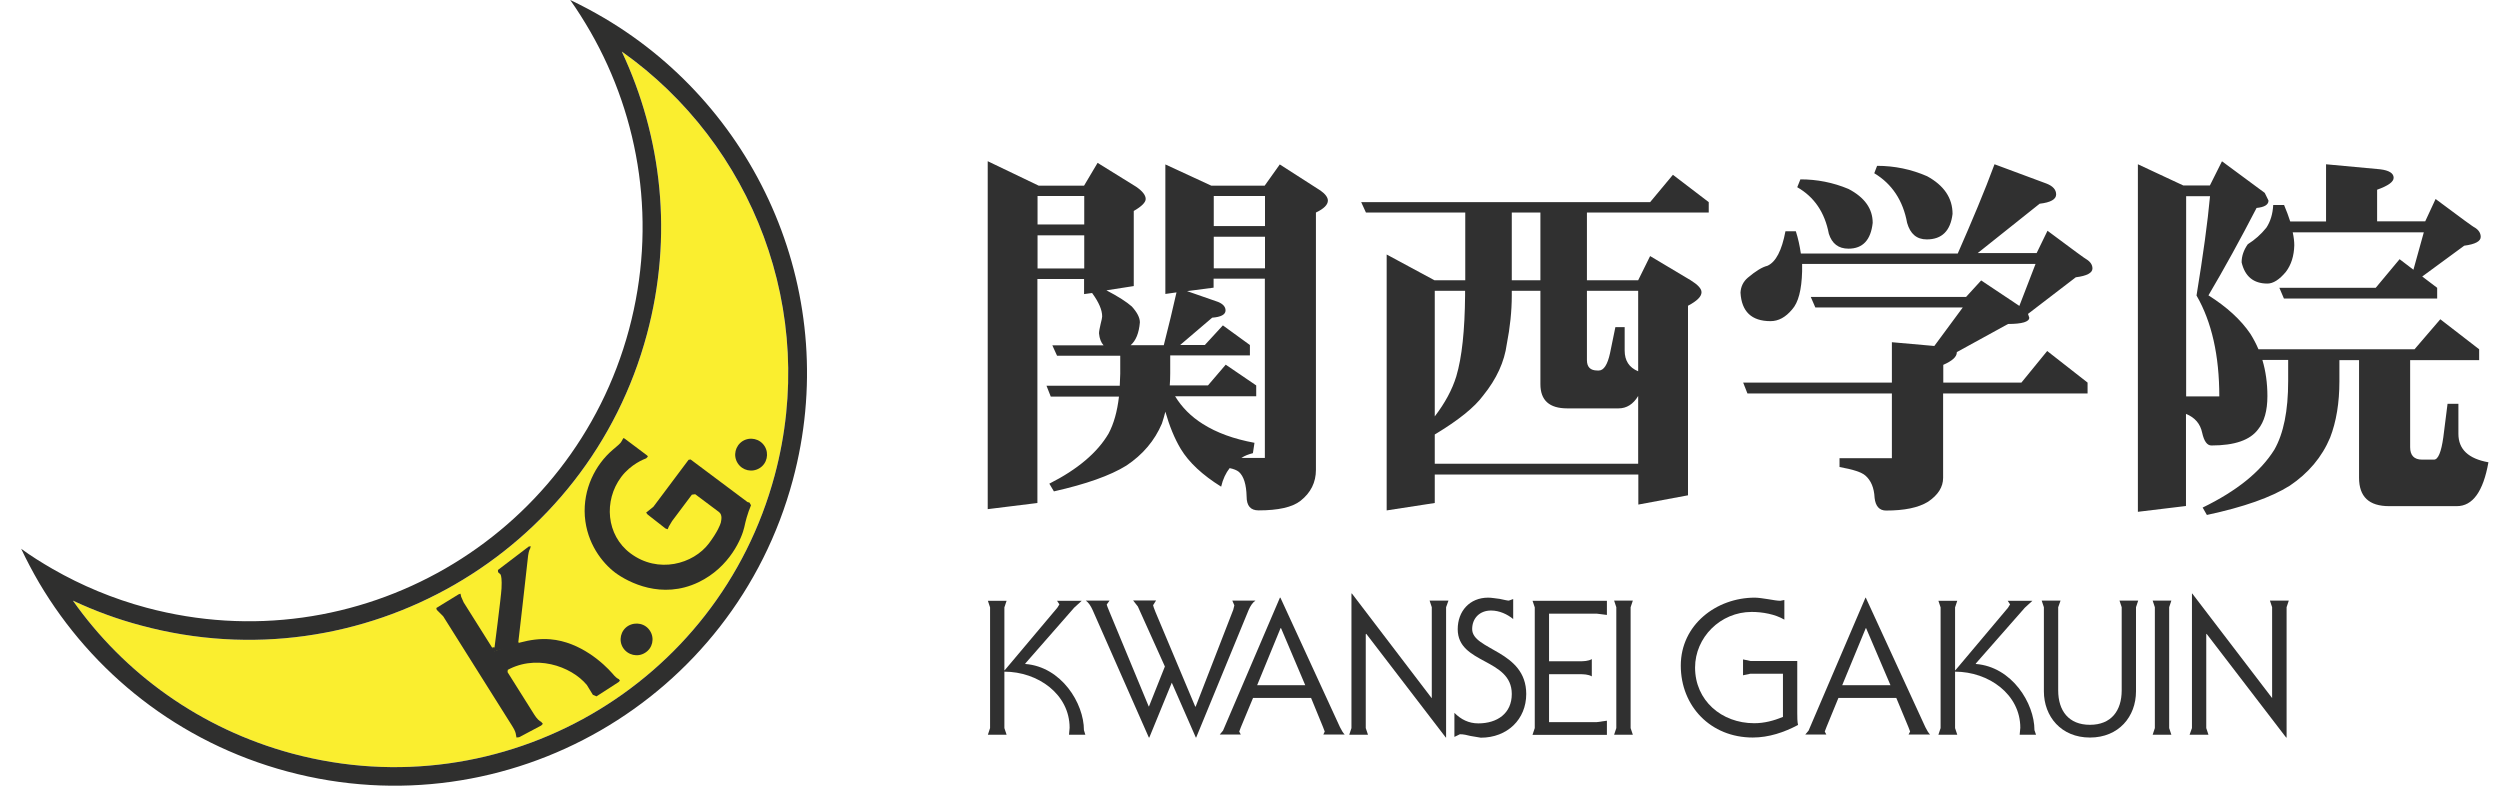 <svg width="105" height="33" viewBox="0 0 105 33" fill="none" xmlns="http://www.w3.org/2000/svg">
<path d="M12.277 31.65C8.402 30.607 5.213 28.276 3.061 25.226C3.978 25.655 4.942 26.012 5.946 26.276C15.188 28.759 24.695 23.279 27.171 14.036C28.28 9.916 27.798 5.744 26.115 2.166C31.608 6.048 34.38 13.079 32.539 19.958C30.175 28.785 21.104 34.02 12.277 31.65Z" fill="#FAEE2F"/>
<path d="M25.369 0.753C24.907 0.482 24.438 0.231 23.949 0C24.253 0.429 24.53 0.871 24.794 1.327C26.894 4.984 27.6 9.441 26.419 13.838C24.049 22.658 14.977 27.893 6.15 25.523C4.744 25.147 3.424 24.592 2.216 23.899C1.76 23.635 1.311 23.358 0.889 23.048C1.12 23.536 1.371 24.011 1.641 24.474C3.866 28.243 7.51 31.181 12.072 32.403C21.315 34.885 30.816 29.405 33.298 20.163C35.364 12.478 31.911 4.608 25.369 0.753ZM12.277 31.65C8.402 30.607 5.213 28.276 3.061 25.226C3.978 25.655 4.942 26.012 5.946 26.276C15.189 28.758 24.695 23.279 27.171 14.036C28.28 9.916 27.798 5.744 26.115 2.165C31.608 6.047 34.381 13.079 32.539 19.958C30.175 28.785 21.104 34.02 12.277 31.65Z" fill="#2F2F2E"/>
<path d="M19.262 24.962L19.341 24.935L19.368 25.061L19.473 25.299L22.438 30.012C22.543 30.184 22.662 30.29 22.728 30.316L22.801 30.402L22.728 30.474L21.804 30.963L21.692 30.976L21.672 30.871C21.665 30.805 21.645 30.699 21.513 30.494C21.355 30.243 18.674 25.979 18.615 25.886L18.344 25.615L18.325 25.536L19.262 24.962Z" fill="#2F2F2E"/>
<path d="M20.748 27.365C20.748 27.365 21.045 25.074 21.064 24.711C21.084 24.341 21.051 24.183 21.025 24.13L20.919 24.031L20.913 23.939L22.207 22.955L22.292 22.942L22.266 23.041C22.22 23.113 22.187 23.226 22.16 23.523C22.121 23.919 21.758 27.068 21.758 27.068L20.748 27.365Z" fill="#2F2F2E"/>
<path d="M21.183 28.217C22.444 27.425 23.996 27.979 24.649 28.771L24.9 29.181L25.052 29.247L25.983 28.646L26.036 28.587L25.996 28.527C25.91 28.488 25.844 28.435 25.712 28.276C25.376 27.893 24.392 26.956 23.111 26.85C22.24 26.778 21.434 27.101 20.635 27.398L21.183 28.217Z" fill="#2F2F2E"/>
<path d="M27.303 26.5C27.501 26.811 27.409 27.226 27.092 27.418C26.782 27.616 26.366 27.517 26.168 27.207C25.97 26.896 26.069 26.48 26.379 26.289C26.703 26.098 27.112 26.19 27.303 26.5Z" fill="#2F2F2E"/>
<path d="M32.116 18.743C32.307 19.053 32.215 19.469 31.905 19.66C31.588 19.858 31.179 19.766 30.98 19.449C30.782 19.132 30.881 18.723 31.192 18.525C31.509 18.333 31.918 18.426 32.116 18.743Z" fill="#2F2F2E"/>
<path d="M20.668 27.2L20.767 27.18L20.82 27.312L20.747 27.359L20.675 27.332L20.668 27.2Z" fill="#2F2F2E"/>
<path d="M21.764 26.976L21.804 27.002L21.764 27.035H21.711L21.764 26.976Z" fill="#2F2F2E"/>
<path d="M21.315 28.223L21.328 28.131L21.289 28.124L21.243 28.157L21.249 28.21L21.315 28.223Z" fill="#2F2F2E"/>
<path d="M27.95 22.196L28.043 22.229L28.089 22.117L28.227 21.886L29.059 20.776L29.198 20.757C29.238 20.783 30.023 21.377 30.195 21.503C30.36 21.628 30.287 21.866 30.274 21.952C30.248 22.038 30.149 22.321 29.779 22.817C29.119 23.695 27.64 24.11 26.478 23.239C25.461 22.48 25.349 21.027 26.088 20.037C26.498 19.489 27.066 19.278 27.138 19.251L27.211 19.179L27.184 19.133L26.234 18.42L26.181 18.4L26.108 18.532C26.075 18.611 25.943 18.717 25.732 18.895C24.999 19.522 24.484 20.545 24.563 21.681C24.649 22.823 25.29 23.635 25.837 24.051C26.392 24.46 27.792 25.193 29.337 24.454C30.67 23.813 31.165 22.566 31.258 22.15C31.403 21.483 31.515 21.325 31.542 21.219L31.476 21.107L31.396 21.087L29.006 19.298L28.921 19.311L27.442 21.285L27.23 21.456L27.138 21.529L27.198 21.608L27.95 22.196Z" fill="#2F2F2E"/>
<path d="M41.491 6.774L43.623 7.797H45.531L46.099 6.84L47.717 7.843C47.987 8.028 48.119 8.2 48.119 8.358C48.119 8.497 47.954 8.668 47.618 8.86V12.015L46.469 12.194C46.964 12.451 47.321 12.682 47.538 12.874C47.763 13.125 47.875 13.342 47.875 13.54C47.836 13.996 47.703 14.313 47.486 14.498H48.879C49.083 13.699 49.261 12.96 49.413 12.28L48.945 12.346V6.906L50.872 7.797H53.117L53.751 6.906L55.467 8.008C55.672 8.153 55.771 8.299 55.771 8.424C55.771 8.596 55.606 8.767 55.269 8.926V19.733C55.269 20.261 55.051 20.697 54.622 21.034C54.279 21.305 53.685 21.436 52.86 21.436C52.523 21.436 52.358 21.245 52.358 20.855C52.345 20.347 52.239 20.004 52.034 19.819C51.942 19.746 51.81 19.694 51.645 19.661C51.486 19.865 51.361 20.123 51.288 20.44C50.503 19.951 49.935 19.423 49.592 18.855C49.328 18.413 49.116 17.891 48.945 17.291C48.905 17.462 48.852 17.627 48.799 17.792C48.496 18.505 48.001 19.093 47.307 19.555C46.627 19.977 45.611 20.334 44.264 20.638L44.072 20.314C45.261 19.713 46.093 19.007 46.561 18.208C46.779 17.799 46.924 17.284 46.997 16.657H44.132L43.953 16.201H47.03L47.05 15.699V14.94H44.396L44.198 14.504H46.35C46.244 14.386 46.178 14.22 46.159 14.003C46.159 13.917 46.185 13.785 46.225 13.613C46.271 13.441 46.291 13.329 46.291 13.29C46.291 13.019 46.152 12.695 45.868 12.306L45.531 12.352V11.718H43.571V21.126L41.484 21.384V6.774H41.491ZM43.577 8.233V9.428H45.538V8.233H43.577ZM43.577 9.883V11.276H45.538V9.883H43.577V9.883ZM49.354 16.643C49.638 17.106 50.021 17.495 50.516 17.805C51.097 18.175 51.823 18.439 52.688 18.598L52.622 19.033C52.437 19.08 52.279 19.139 52.14 19.232H53.124V11.705H50.971V12.082L49.856 12.227L51.163 12.682C51.368 12.768 51.473 12.887 51.473 13.039C51.473 13.21 51.282 13.316 50.912 13.342L49.565 14.491H50.602L51.361 13.666L52.496 14.491V14.927H49.149V15.686C49.149 15.858 49.143 16.029 49.13 16.188H50.734L51.48 15.316L52.761 16.188V16.643H49.354V16.643ZM50.978 8.233V9.494H53.13V8.233H50.978ZM50.978 9.942V11.27H53.13V9.942H50.978Z" fill="#303030"/>
<path d="M70.262 7.341L71.767 8.49V8.926H66.651V11.771H68.803L69.305 10.755L71.008 11.771C71.305 11.956 71.464 12.121 71.464 12.273C71.464 12.458 71.272 12.643 70.896 12.841V20.803L68.81 21.192V19.931H60.26V21.126L58.24 21.437V10.689L60.247 11.771H61.541V8.926H57.369L57.17 8.49H69.305L70.262 7.341ZM60.26 19.476H68.803V16.631C68.599 16.974 68.321 17.152 67.978 17.152H65.826C65.073 17.152 64.697 16.815 64.697 16.135V12.214H63.495V12.405C63.495 13.065 63.423 13.752 63.284 14.458C63.185 15.191 62.861 15.911 62.294 16.611C61.931 17.106 61.251 17.654 60.26 18.248V19.476V19.476ZM60.26 17.489C60.689 16.928 60.993 16.366 61.165 15.805C61.402 15.006 61.521 13.877 61.534 12.405V12.214H60.26V17.489ZM64.697 11.771V8.926H63.495V11.771H64.697ZM66.651 12.214V15.125C66.651 15.416 66.796 15.561 67.087 15.561H67.153C67.357 15.561 67.516 15.317 67.621 14.835L67.846 13.739H68.236V14.723C68.236 15.145 68.42 15.435 68.803 15.594V12.214H66.651Z" fill="#303030"/>
<path d="M83.77 6.899L85.955 7.711C86.226 7.817 86.358 7.969 86.358 8.167C86.358 8.371 86.127 8.504 85.665 8.556L83.064 10.629H85.539L85.995 9.692C87.064 10.491 87.606 10.887 87.626 10.887C87.797 10.992 87.883 11.124 87.883 11.276C87.883 11.461 87.652 11.587 87.183 11.646L85.176 13.184L85.229 13.343C85.229 13.514 84.932 13.607 84.338 13.607L82.186 14.789V14.802C82.186 14.987 81.994 15.158 81.618 15.323V16.069H84.899L85.982 14.742L87.678 16.069V16.525H81.611V20.07C81.611 20.453 81.4 20.79 80.977 21.074C80.568 21.325 79.981 21.443 79.215 21.443C78.937 21.443 78.772 21.265 78.733 20.909C78.713 20.486 78.581 20.176 78.343 19.971C78.185 19.832 77.822 19.714 77.26 19.615V19.245H79.459V16.525H73.392L73.213 16.069H79.459V14.373L81.242 14.531L82.436 12.914H76.244L76.052 12.471H82.575L83.209 11.778L84.813 12.848L85.493 11.085H75.689V11.395C75.669 12.174 75.531 12.709 75.267 12.999C74.996 13.323 74.699 13.488 74.362 13.488C73.563 13.488 73.147 13.085 73.101 12.293C73.114 12.042 73.213 11.831 73.405 11.666C73.742 11.382 74.012 11.217 74.23 11.164C74.587 11.006 74.838 10.517 74.989 9.712H75.425C75.524 10.022 75.59 10.332 75.636 10.649H82.225C82.832 9.263 83.354 8.028 83.77 6.899ZM75.617 7.533C76.316 7.533 76.99 7.665 77.637 7.936C78.317 8.292 78.653 8.768 78.653 9.362C78.574 10.081 78.237 10.444 77.637 10.444C77.214 10.444 76.944 10.233 76.811 9.817C76.64 8.919 76.198 8.272 75.484 7.863L75.617 7.533ZM78.838 6.965C79.571 6.965 80.271 7.11 80.938 7.401C81.651 7.79 82.007 8.319 82.007 8.985C81.921 9.698 81.558 10.055 80.925 10.055C80.502 10.055 80.231 9.824 80.099 9.362C79.928 8.424 79.466 7.724 78.719 7.276L78.838 6.965Z" fill="#303030"/>
<path d="M93.323 6.774L95.119 8.101L95.277 8.424C95.277 8.596 95.112 8.701 94.776 8.734C94.096 10.048 93.422 11.276 92.755 12.405C93.528 12.893 94.115 13.428 94.518 14.023C94.644 14.227 94.762 14.445 94.855 14.669H101.411L102.493 13.409L104.124 14.669V15.125H101.226V18.782C101.226 19.126 101.391 19.304 101.728 19.304H102.229C102.401 19.304 102.533 18.987 102.619 18.367L102.797 16.96H103.253V18.221C103.253 18.868 103.669 19.265 104.514 19.416C104.296 20.644 103.853 21.258 103.187 21.258H100.341C99.496 21.258 99.08 20.862 99.08 20.063V15.125H98.255V16.016C98.255 16.921 98.123 17.713 97.865 18.38C97.522 19.198 96.954 19.872 96.169 20.4C95.39 20.889 94.234 21.298 92.689 21.628L92.511 21.318C93.937 20.625 94.941 19.819 95.522 18.888C95.911 18.208 96.103 17.251 96.103 16.01V15.118H95.02C95.159 15.581 95.231 16.089 95.231 16.637C95.231 17.251 95.099 17.713 94.842 18.03C94.505 18.485 93.858 18.71 92.881 18.71C92.696 18.71 92.571 18.532 92.491 18.175C92.412 17.799 92.188 17.535 91.811 17.383V21.252L89.791 21.496V6.899L91.699 7.79H92.815L93.323 6.774ZM91.818 8.233V16.65H93.211C93.211 14.934 92.894 13.521 92.254 12.412C92.531 10.715 92.722 9.328 92.821 8.239H91.818V8.233ZM97.687 6.899L99.965 7.11C100.341 7.156 100.533 7.275 100.533 7.467C100.533 7.638 100.302 7.803 99.839 7.968V9.295H101.86L102.295 8.358C103.365 9.157 103.913 9.56 103.946 9.56C104.111 9.665 104.19 9.797 104.19 9.949C104.19 10.134 103.959 10.259 103.497 10.319L101.734 11.613L102.361 12.088V12.537H95.924L95.733 12.088H99.78L100.783 10.886L101.364 11.329L101.8 9.758H96.294C96.34 9.962 96.36 10.147 96.36 10.306C96.347 10.748 96.235 11.118 96.004 11.421C95.733 11.745 95.475 11.91 95.231 11.91C94.65 11.91 94.287 11.613 94.148 11.019C94.148 10.761 94.234 10.504 94.406 10.259C94.71 10.068 94.967 9.837 95.185 9.566C95.357 9.309 95.456 8.985 95.475 8.609H95.931C96.037 8.86 96.122 9.091 96.189 9.302H97.694V6.899H97.687Z" fill="#303030"/>
<path d="M43.062 27.867V27.887C44.581 28.005 45.525 29.537 45.525 30.666L45.584 30.858H44.898L44.924 30.567C44.924 29.161 43.597 28.21 42.184 28.21V30.58L42.277 30.858H41.491L41.583 30.58V25.51L41.491 25.233H42.277L42.184 25.51V28.151H42.197L44.409 25.523L44.495 25.384L44.396 25.233H45.432L45.115 25.523L43.062 27.867Z" fill="#303030"/>
<path d="M50.199 29.676H50.219L51.797 25.609L51.843 25.424L51.757 25.226H52.728C52.609 25.306 52.516 25.451 52.444 25.616L50.239 30.977H50.225L49.215 28.673L48.271 30.977H48.252L45.888 25.616C45.815 25.457 45.723 25.306 45.604 25.226H46.601L46.482 25.391C46.482 25.405 46.528 25.537 46.608 25.721L48.245 29.669H48.258L48.925 27.993L47.789 25.471L47.591 25.22H48.555L48.43 25.418C48.43 25.444 48.469 25.55 48.529 25.702L50.199 29.676Z" fill="#303030"/>
<path d="M52.628 29.312L52.12 30.534L52.047 30.725L52.113 30.851H51.229L51.367 30.686L53.757 25.101H53.777L56.279 30.541C56.358 30.699 56.405 30.772 56.477 30.851H55.58L55.639 30.725L55.566 30.534L55.065 29.312H52.628ZM54.82 28.778L53.803 26.381H53.784L52.8 28.778H54.82Z" fill="#303030"/>
<path d="M57.362 30.58L57.455 30.858H56.669L56.761 30.58V24.929H56.781L60.128 29.319H60.122H60.135V25.503L60.043 25.226H60.835L60.736 25.503V30.976H60.723L57.382 26.619L57.362 26.639V30.58Z" fill="#303030"/>
<path d="M63.561 26.005C63.303 25.794 62.973 25.642 62.623 25.642C62.148 25.642 61.831 25.965 61.831 26.421C61.831 27.312 64.102 27.312 64.102 29.148C64.102 30.21 63.31 30.983 62.194 30.983L61.759 30.91C61.607 30.871 61.468 30.838 61.316 30.838L61.085 30.95V29.94C61.362 30.217 61.686 30.382 62.089 30.382C62.881 30.382 63.495 29.966 63.495 29.148C63.495 27.636 61.224 27.906 61.224 26.427C61.224 25.675 61.719 25.101 62.505 25.101C62.637 25.101 62.822 25.134 62.987 25.153C63.152 25.186 63.303 25.226 63.37 25.226L63.554 25.16V26.005" fill="#303030"/>
<path d="M64.367 30.858L64.46 30.58V25.51L64.367 25.233H67.49V25.827L67.067 25.774H65.06V27.774H66.321C66.513 27.774 66.711 27.768 66.856 27.682V28.408C66.711 28.322 66.513 28.316 66.321 28.316H65.06V30.329H67.067L67.49 30.27V30.864H64.367" fill="#303030"/>
<path d="M68.486 30.58L68.579 30.858H67.793L67.885 30.58V25.503L67.793 25.226H68.579L68.486 25.503V30.58Z" fill="#303030"/>
<path d="M74.943 26.025C74.554 25.794 74.019 25.701 73.57 25.701C72.256 25.701 71.193 26.771 71.193 28.038C71.193 29.418 72.302 30.375 73.676 30.375C74.105 30.375 74.494 30.27 74.884 30.111V28.296H73.517L73.207 28.362V27.695L73.517 27.761H75.485V29.953C75.485 30.111 75.485 30.316 75.518 30.448C74.937 30.758 74.29 30.976 73.616 30.976C71.847 30.976 70.593 29.662 70.593 27.953C70.593 26.243 72.085 25.101 73.702 25.101C73.841 25.101 74.059 25.134 74.263 25.166C74.461 25.2 74.659 25.233 74.772 25.233L74.943 25.2V26.025" fill="#303030"/>
<path d="M77.214 29.312L76.713 30.534L76.64 30.725L76.706 30.851H75.821L75.96 30.686L78.35 25.101H78.363L80.865 30.541C80.944 30.699 80.991 30.772 81.063 30.851H80.159L80.225 30.725L80.152 30.534L79.644 29.312H77.214ZM79.4 28.778L78.376 26.381H78.363L77.373 28.778H79.4Z" fill="#303030"/>
<path d="M82.984 27.867V27.887C84.503 28.005 85.447 29.537 85.447 30.666L85.513 30.858H84.826L84.853 30.567C84.853 29.161 83.525 28.21 82.113 28.21V30.58L82.205 30.858H81.413L81.505 30.58V25.51L81.413 25.233H82.205L82.113 25.51V28.151H82.126L84.338 25.523L84.423 25.384L84.324 25.233H85.361L85.044 25.523L82.984 27.867Z" fill="#303030"/>
<path d="M86.444 28.996C86.444 29.854 86.886 30.442 87.777 30.442C88.669 30.442 89.111 29.854 89.111 28.996V25.503L89.019 25.226H89.804L89.712 25.503V29.035C89.712 30.099 88.986 30.977 87.777 30.977C86.569 30.977 85.843 30.092 85.843 29.035V25.503L85.751 25.226H86.543L86.444 25.503V28.996" fill="#303030"/>
<path d="M91.105 30.58L91.197 30.858H90.412L90.504 30.58V25.503L90.412 25.226H91.197L91.105 25.503V30.58Z" fill="#303030"/>
<path d="M92.663 30.58L92.755 30.858H91.963L92.062 30.58V24.929H92.075L95.429 29.319H95.416H95.429V25.503L95.337 25.226H96.129L96.037 25.503V30.976H96.017L92.676 26.619L92.663 26.639V30.58Z" fill="#303030"/>
</svg>
